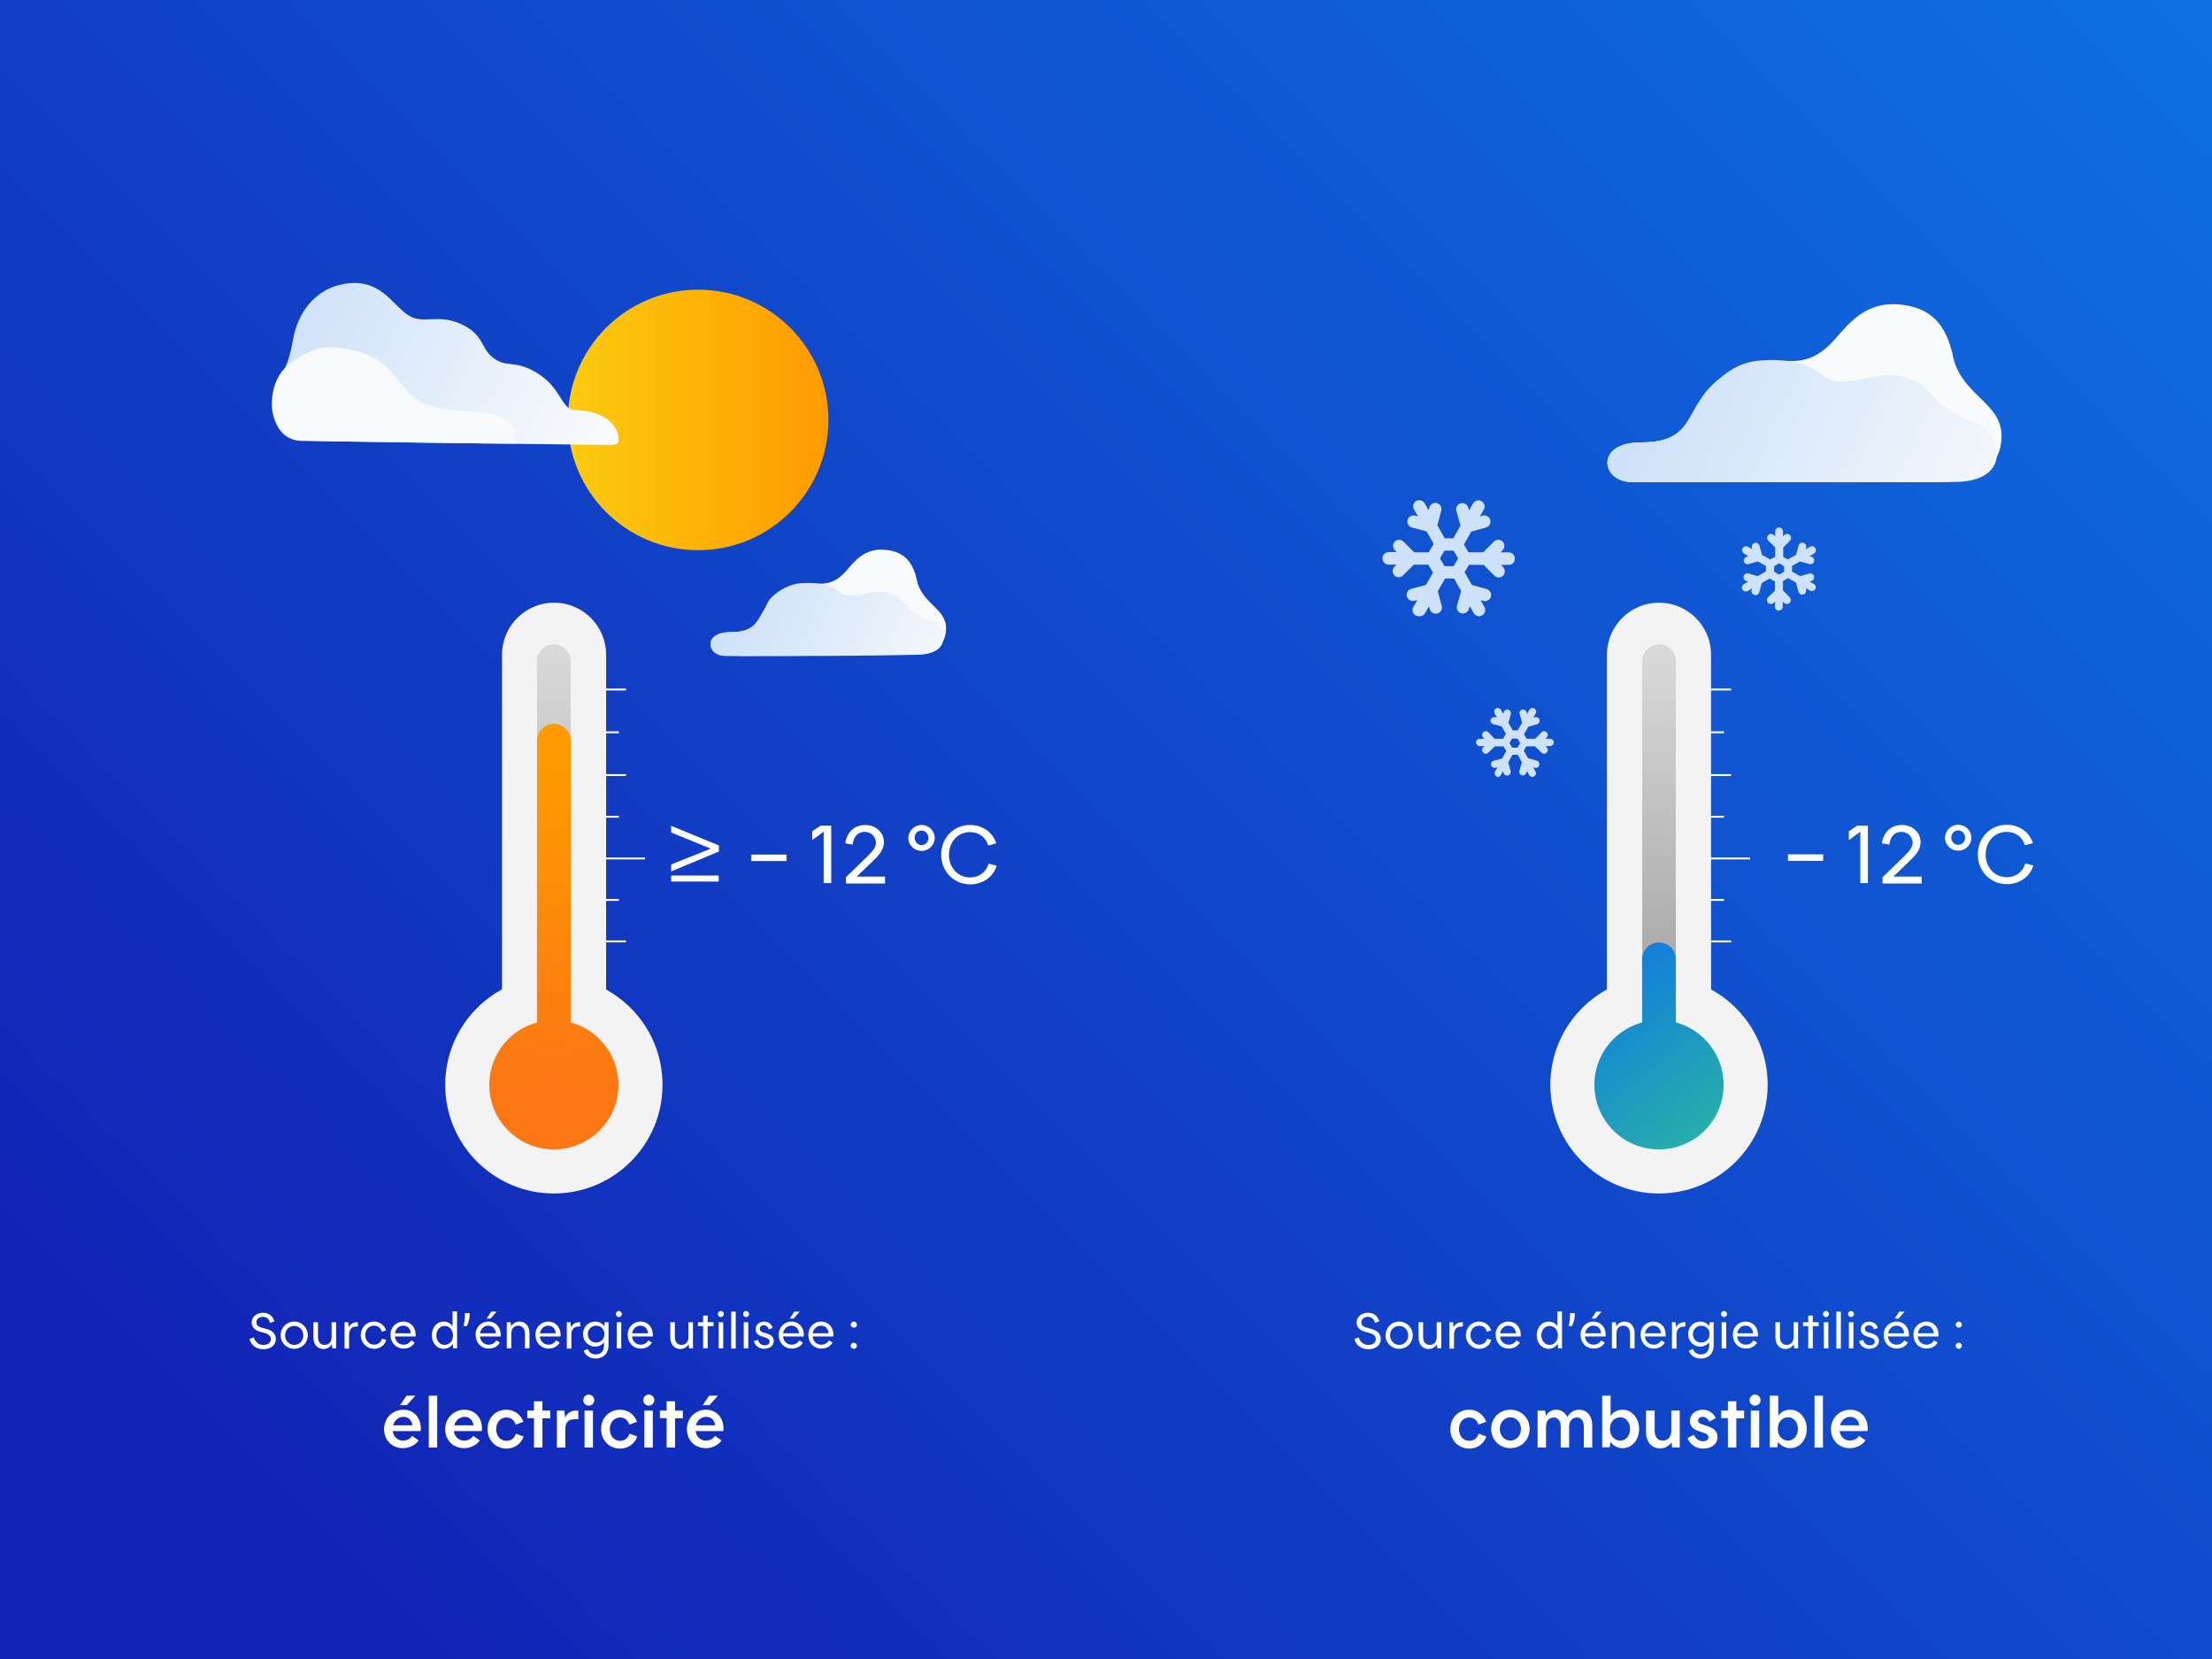 <?xml version="1.0" encoding="utf-8"?>
<!-- Generator: Adobe Illustrator 27.5.0, SVG Export Plug-In . SVG Version: 6.00 Build 0)  -->
<svg version="1.1" id="Illustration" xmlns="http://www.w3.org/2000/svg" xmlns:xlink="http://www.w3.org/1999/xlink" x="0px"
	 y="0px" viewBox="0 0 1024 768" style="enable-background:new 0 0 1024 768;" xml:space="preserve">
<rect x="0" y="0" width="1024" height="768" fill="#333333" stroke="none"/>
<style type="text/css">
	.st0{fill:url(#SVGID_1_);}
	.st1{fill:#FFFFFF;}
	.st2{fill:none;stroke:#FFFFFF;stroke-width:0.875;stroke-miterlimit:10;}
	.st3{fill:#F3F3F3;}
	.st4{fill:url(#SVGID_00000052099413525627213150000003577377238042926234_);}
	.st5{fill:url(#SVGID_00000118368078958061622900000012825245516286933413_);}
	.st6{fill:url(#SVGID_00000143588221184972637150000011139647383823765149_);}
	.st7{fill:#F9FAFB;}
	.st8{fill:url(#SVGID_00000119075539226749520670000013198269323135657892_);}
	.st9{fill:url(#SVGID_00000050649113389270038470000011034279894622733468_);}
	.st10{fill:url(#SVGID_00000117652104012580477560000017063764533243022984_);}
	.st11{fill:url(#SVGID_00000005232641579261115060000002231005500526514362_);}
	.st12{fill:url(#SVGID_00000130639839486238537620000002319015932315641528_);}
	.st13{fill:url(#SVGID_00000158743738596801908560000009588807574045846151_);}
	.st14{fill:url(#SVGID_00000100355430792552161050000000052527396851431613_);}
	.st15{fill:#CEE2F9;}
</style>
<linearGradient id="SVGID_1_" gradientUnits="userSpaceOnUse" x1="163.546" y1="732.454" x2="1012.824" y2="-116.824">
	<stop  offset="0" style="stop-color:#1224B7"/>
	<stop  offset="1" style="stop-color:#0E75E4"/>
</linearGradient>
<rect y="0" class="st0" width="1024" height="768"/>
<g>
	<path class="st1" d="M117.5,619.1c0.6,2,2.1,3.5,4.4,3.5c2.2,0,3.5-1.1,3.5-2.7c0-1.1-0.7-2.1-2.5-2.7l-3.1-0.9
		c-2.2-0.7-3.3-2.3-3.3-4.1c0-2.4,2.1-4.5,5.3-4.5c2.8,0,4.6,1.7,5.2,4l-2,0.7c-0.4-1.8-1.6-2.8-3.3-2.8c-1.8,0-3,1.1-3,2.5
		c0,1.1,0.5,1.9,2.1,2.4l2.9,0.8c2.8,0.8,4,2.5,4,4.6c0,2.8-2.3,4.7-5.8,4.7c-3.3,0-5.7-1.9-6.4-4.7L117.5,619.1z"/>
	<path class="st1" d="M136.2,611.8c3.6,0,6.3,2.9,6.3,6.3c0,3.5-2.7,6.3-6.3,6.3s-6.3-2.8-6.3-6.3
		C129.9,614.7,132.6,611.8,136.2,611.8z M136.2,622.6c2.3,0,4.2-1.8,4.2-4.4c0-2.6-1.9-4.4-4.2-4.4s-4.2,1.8-4.2,4.4
		C132,620.8,133.9,622.6,136.2,622.6z"/>
	<path class="st1" d="M145.1,612.1h2.1v6.8c0,2.5,1.3,3.7,3.1,3.7c1.8,0,3.2-1.2,3.2-3.7v-6.8h2.1v12.1h-1.8l-0.2-1.9
		c-0.7,1.2-2.1,2.2-3.9,2.2c-2.6,0-4.6-2-4.6-5.3V612.1z"/>
	<path class="st1" d="M159.4,612.1h1.8l0.2,2.4c0.7-1.5,2-2.4,3.8-2.4h0.5v2h-0.7c-2.1,0-3.4,1.2-3.4,3.9v6.3h-2.1V612.1z"/>
	<path class="st1" d="M173.1,611.8c2.7,0,4.9,1.7,5.6,4.1l-2,0.6c-0.4-1.8-1.8-2.8-3.6-2.8c-2.3,0-4,1.8-4,4.4
		c0,2.5,1.8,4.4,4.1,4.4c1.8,0,3.2-1.1,3.6-2.8l2,0.6c-0.7,2.5-2.9,4.1-5.6,4.1c-3.5,0-6.2-2.8-6.2-6.3S169.6,611.8,173.1,611.8z"/>
	<path class="st1" d="M186.7,611.8c3.5,0,5.7,2.7,5.7,6c0,0.3,0,0.6,0,0.9h-9.6c0.2,2.3,1.9,3.8,4,3.8c1.5,0,2.8-0.7,3.5-2l1.7,1
		c-1,1.8-2.9,2.8-5.1,2.8c-3.6,0-6.1-2.7-6.1-6.3C180.6,614.6,183.3,611.8,186.7,611.8z M182.8,617.2h7.4c-0.2-2.1-1.5-3.5-3.5-3.5
		C184.9,613.6,183.3,615,182.8,617.2z"/>
	<path class="st1" d="M205.4,611.8c1.8,0,3.2,0.8,4.1,2.2v-6.9h2.1v17.1h-1.8l-0.2-2.1c-0.9,1.4-2.4,2.3-4.2,2.3
		c-3.2,0-5.5-2.7-5.5-6.3S202.2,611.8,205.4,611.8z M205.8,622.6c2.2,0,3.9-1.8,3.9-4.4s-1.7-4.4-3.9-4.4c-2.1,0-3.8,1.9-3.8,4.4
		C202,620.7,203.6,622.6,205.8,622.6z"/>
	<path class="st1" d="M215.2,609.3v-1.4h2.2v0.7c0,1.7-0.5,3.8-1.3,5.3h-1.5C214.9,612.6,215.2,610.9,215.2,609.3z"/>
	<path class="st1" d="M226.1,611.8c3.5,0,5.7,2.7,5.7,6c0,0.3,0,0.6,0,0.9h-9.6c0.2,2.3,1.9,3.8,4,3.8c1.5,0,2.8-0.7,3.5-2l1.7,1
		c-1,1.8-2.9,2.8-5.1,2.8c-3.6,0-6.1-2.7-6.1-6.3C220,614.6,222.6,611.8,226.1,611.8z M222.2,617.2h7.4c-0.2-2.1-1.5-3.5-3.5-3.5
		C224.3,613.6,222.6,615,222.2,617.2z M227.4,607.2h2.5l-2.8,3.2h-1.8L227.4,607.2z"/>
	<path class="st1" d="M234.6,612.1h1.8l0.2,1.9c0.7-1.2,2.1-2.2,3.9-2.2c2.6,0,4.6,2,4.6,5.3v7.1H243v-6.8c0-2.5-1.3-3.7-3.1-3.7
		c-1.8,0-3.2,1.2-3.2,3.7v6.8h-2.1V612.1z"/>
	<path class="st1" d="M253.8,611.8c3.5,0,5.7,2.7,5.7,6c0,0.3,0,0.6,0,0.9h-9.6c0.2,2.3,1.9,3.8,4,3.8c1.5,0,2.8-0.7,3.5-2l1.7,1
		c-1,1.8-2.9,2.8-5.1,2.8c-3.6,0-6.1-2.7-6.1-6.3C247.7,614.6,250.4,611.8,253.8,611.8z M249.9,617.2h7.4c-0.2-2.1-1.5-3.5-3.5-3.5
		C252,613.6,250.4,615,249.9,617.2z"/>
	<path class="st1" d="M262.3,612.1h1.8l0.2,2.4c0.7-1.5,2-2.4,3.8-2.4h0.5v2h-0.7c-2.1,0-3.4,1.2-3.4,3.9v6.3h-2.1V612.1z"/>
	<path class="st1" d="M272.1,624.5c0.6,1.6,1.9,2.5,3.7,2.5c2.2,0,3.8-1.3,3.8-4.2v-1.4c-0.9,1.2-2.4,2-4.1,2
		c-3.1,0-5.6-2.5-5.6-5.8c0-3.3,2.4-5.8,5.6-5.8c1.8,0,3.2,0.8,4.2,2.1l0.2-1.8h1.8v10.8c0,3.7-2.4,6-5.9,6c-2.8,0-4.8-1.4-5.6-3.6
		L272.1,624.5z M275.9,621.5c2.2,0,3.9-1.6,3.9-3.9c0-2.4-1.7-3.9-3.9-3.9c-2.1,0-3.8,1.7-3.8,3.9
		C272.1,619.9,273.8,621.5,275.9,621.5z"/>
	<path class="st1" d="M286.5,606.9c0.8,0,1.4,0.7,1.4,1.4c0,0.7-0.6,1.4-1.4,1.4c-0.8,0-1.4-0.7-1.4-1.4
		C285.1,607.6,285.7,606.9,286.5,606.9z M285.5,612.1h2.1v12.1h-2.1V612.1z"/>
	<path class="st1" d="M296.5,611.8c3.5,0,5.7,2.7,5.7,6c0,0.3,0,0.6,0,0.9h-9.6c0.2,2.3,1.9,3.8,4,3.8c1.5,0,2.8-0.7,3.5-2l1.7,1
		c-1,1.8-2.9,2.8-5.1,2.8c-3.6,0-6.1-2.7-6.1-6.3C290.4,614.6,293.1,611.8,296.5,611.8z M292.6,617.2h7.4c-0.2-2.1-1.5-3.5-3.5-3.5
		C294.7,613.6,293,615,292.6,617.2z"/>
	<path class="st1" d="M310.3,612.1h2.1v6.8c0,2.5,1.3,3.7,3.1,3.7c1.8,0,3.2-1.2,3.2-3.7v-6.8h2.1v12.1H319l-0.2-1.9
		c-0.7,1.2-2.1,2.2-3.9,2.2c-2.6,0-4.6-2-4.6-5.3V612.1z"/>
	<path class="st1" d="M325.5,613.9h-2.4v-1.8h2.4V609h2.1v3.1h2.7v1.8h-2.7v10.3h-2.1V613.9z"/>
	<path class="st1" d="M333.7,606.9c0.8,0,1.4,0.7,1.4,1.4c0,0.7-0.6,1.4-1.4,1.4c-0.8,0-1.4-0.7-1.4-1.4
		C332.3,607.6,332.9,606.9,333.7,606.9z M332.7,612.1h2.1v12.1h-2.1V612.1z"/>
	<path class="st1" d="M338.5,607.2h2.1v17.1h-2.1V607.2z"/>
	<path class="st1" d="M345.4,606.9c0.8,0,1.4,0.7,1.4,1.4c0,0.7-0.6,1.4-1.4,1.4c-0.8,0-1.4-0.7-1.4-1.4
		C344,607.6,344.5,606.9,345.4,606.9z M344.3,612.1h2.1v12.1h-2.1V612.1z"/>
	<path class="st1" d="M350.9,620.3c0.4,1.4,1.4,2.5,3.1,2.5c1.3,0,2.3-0.7,2.3-1.7c0-0.7-0.4-1.4-1.7-1.8l-2.1-0.7
		c-1.9-0.6-2.7-1.8-2.7-3.2c0-2,1.6-3.6,3.9-3.6c2,0,3.5,1.2,4,2.9l-1.8,0.7c-0.3-1.1-1.1-1.9-2.3-1.9c-1.1,0-1.9,0.7-1.9,1.6
		c0,0.8,0.4,1.4,1.6,1.7l1.9,0.6c2,0.6,3,1.8,3,3.4c0,2.1-1.9,3.6-4.4,3.6c-2.6,0-4.3-1.5-4.8-3.6L350.9,620.3z"/>
	<path class="st1" d="M366.4,611.8c3.5,0,5.7,2.7,5.7,6c0,0.3,0,0.6,0,0.9h-9.6c0.2,2.3,1.9,3.8,4,3.8c1.5,0,2.8-0.7,3.5-2l1.7,1
		c-1,1.8-2.9,2.8-5.1,2.8c-3.6,0-6.1-2.7-6.1-6.3C360.3,614.6,363,611.8,366.4,611.8z M362.5,617.2h7.4c-0.2-2.1-1.5-3.5-3.5-3.5
		C364.6,613.6,362.9,615,362.5,617.2z M367.7,607.2h2.5l-2.8,3.2h-1.8L367.7,607.2z"/>
	<path class="st1" d="M380.1,611.8c3.5,0,5.7,2.7,5.7,6c0,0.3,0,0.6,0,0.9h-9.6c0.2,2.3,1.9,3.8,4,3.8c1.5,0,2.8-0.7,3.5-2l1.7,1
		c-1,1.8-2.9,2.8-5.1,2.8c-3.6,0-6.1-2.7-6.1-6.3C374.1,614.6,376.7,611.8,380.1,611.8z M376.2,617.2h7.4c-0.2-2.1-1.5-3.5-3.5-3.5
		C378.3,613.6,376.7,615,376.2,617.2z"/>
	<path class="st1" d="M395.3,611.8c0.8,0,1.4,0.7,1.4,1.4c0,0.8-0.6,1.4-1.4,1.4c-0.8,0-1.5-0.7-1.5-1.4
		C393.8,612.5,394.4,611.8,395.3,611.8z M395.3,621.6c0.8,0,1.4,0.7,1.4,1.4s-0.6,1.4-1.4,1.4c-0.8,0-1.5-0.7-1.5-1.4
		S394.4,621.6,395.3,621.6z"/>
	<path class="st1" d="M186.7,652.6c5,0,8.1,3.8,8.1,8.6c0,0.5,0,0.9-0.1,1.3h-12.9c0.4,2.7,2.3,4.4,4.8,4.4c1.9,0,3.5-1,4.2-2.2
		l3,2.1c-1.3,2-4.1,3.6-7.2,3.6c-5.1,0-8.8-3.6-8.8-8.8S181.8,652.6,186.7,652.6z M182,659.8h8.9c-0.3-2.4-1.9-3.9-4.2-3.9
		C184.7,655.9,182.7,657.3,182,659.8z M188.2,646.1h4.1l-4,4.4h-3.1L188.2,646.1z"/>
	<path class="st1" d="M198.5,646.1h3.9v24h-3.9V646.1z"/>
	<path class="st1" d="M215,652.6c5,0,8.1,3.8,8.1,8.6c0,0.5,0,0.9-0.1,1.3h-12.9c0.4,2.7,2.3,4.4,4.8,4.4c1.9,0,3.5-1,4.2-2.2l3,2.1
		c-1.3,2-4.1,3.6-7.2,3.6c-5.1,0-8.8-3.6-8.8-8.8S210.1,652.6,215,652.6z M210.3,659.8h8.9c-0.3-2.4-1.9-3.9-4.2-3.9
		C213,655.9,211,657.3,210.3,659.8z"/>
	<path class="st1" d="M234.4,652.6c3.6,0,6.6,2.1,7.9,5.6l-3.6,1.3c-0.6-2.1-2.2-3.3-4.2-3.3c-2.8,0-4.8,2.2-4.8,5.4s2,5.4,4.8,5.4
		c2,0,3.7-1.2,4.3-3.3l3.6,1.3c-1.2,3.5-4.4,5.6-7.9,5.6c-5,0-8.8-3.8-8.8-8.9C225.6,656.4,229.4,652.6,234.4,652.6z"/>
	<path class="st1" d="M247.2,656.5h-3.1V653h3.1v-4.3h3.9v4.3h3.6v3.6h-3.6v13.5h-3.9V656.5z"/>
	<path class="st1" d="M257.8,653h3.5l0.3,3.3c0.8-2,2.7-3.3,5-3.3h1.1v4H266c-2.7,0-4.3,1.3-4.3,4.6v8.5h-3.9V653z"/>
	<path class="st1" d="M272.5,645.6c1.5,0,2.6,1.2,2.6,2.6s-1.1,2.5-2.6,2.5c-1.5,0-2.5-1.2-2.5-2.5S271.1,645.6,272.5,645.6z
		 M270.6,653h3.9v17.1h-3.9V653z"/>
	<path class="st1" d="M287,652.6c3.6,0,6.6,2.1,7.9,5.6l-3.6,1.3c-0.6-2.1-2.2-3.3-4.2-3.3c-2.8,0-4.8,2.2-4.8,5.4s2,5.4,4.8,5.4
		c2,0,3.7-1.2,4.3-3.3l3.6,1.3c-1.2,3.5-4.4,5.6-7.9,5.6c-5,0-8.8-3.8-8.8-8.9C278.2,656.4,282,652.6,287,652.6z"/>
	<path class="st1" d="M300.3,645.6c1.5,0,2.6,1.2,2.6,2.6s-1.1,2.5-2.6,2.5c-1.5,0-2.5-1.2-2.5-2.5S298.8,645.6,300.3,645.6z
		 M298.3,653h3.9v17.1h-3.9V653z"/>
	<path class="st1" d="M308.6,656.5h-3.1V653h3.1v-4.3h3.9v4.3h3.6v3.6h-3.6v13.5h-3.9V656.5z"/>
	<path class="st1" d="M326.8,652.6c5,0,8.1,3.8,8.1,8.6c0,0.5,0,0.9-0.1,1.3H322c0.4,2.7,2.3,4.4,4.8,4.4c1.9,0,3.5-1,4.2-2.2l3,2.1
		c-1.3,2-4.1,3.6-7.2,3.6c-5.1,0-8.8-3.6-8.8-8.8S322,652.6,326.8,652.6z M322.2,659.8h8.9c-0.3-2.4-1.9-3.9-4.2-3.9
		C324.8,655.9,322.8,657.3,322.2,659.8z M328.3,646.1h4.1l-4,4.4h-3.1L328.3,646.1z"/>
</g>
<g>
	<path class="st1" d="M310.7,403.4v-3.2l18.2-7.3v-0.1l-18.2-7.4v-3.1l22.1,9.1v2.8L310.7,403.4z M310.7,408.1v-2.8h22v2.8H310.7z"
		/>
	<path class="st1" d="M347.8,395.6h16.3v3h-16.3V395.6z"/>
	<path class="st1" d="M381.3,385l-5.3,3.9v-4.1l3.9-2.6h4.9v26.6h-3.5V385z"/>
	<path class="st1" d="M391.5,406.2l10.1-9.8c2.8-2.7,3.9-4.5,3.9-6.2c0-3-2.4-5.1-5.1-5.1c-3.3,0-5.2,2.1-5.7,5.9l-3.4-0.6
		c0.7-5,4.1-8.5,9.3-8.5c4.8,0,8.6,3.5,8.6,7.9c0,3.4-2.1,5.9-4.8,8.5l-7.8,7.5h13.1v3.2h-18.1V406.2z"/>
	<path class="st1" d="M426.6,381.9c3.4,0,6.1,2.7,6.1,6c0,3.3-2.7,6-6.1,6c-3.4,0-6.1-2.7-6.1-6
		C420.6,384.6,423.3,381.9,426.6,381.9z M426.6,391.2c1.8,0,3.2-1.4,3.2-3.3c0-1.9-1.4-3.4-3.2-3.4c-1.8,0-3.2,1.4-3.2,3.4
		C423.5,389.8,424.9,391.2,426.6,391.2z"/>
	<path class="st1" d="M449.1,381.9c5.7,0,10.5,3.4,12.1,8.5l-3.7,1c-1.2-3.8-4.3-6.2-8.5-6.2c-5.6,0-9.7,4.6-9.7,10.5
		c0,5.9,4.1,10.5,9.8,10.5c4.2,0,7.4-2.5,8.6-6.4l3.7,1c-1.6,5.2-6.5,8.6-12.2,8.6c-7.6,0-13.5-5.9-13.5-13.7
		C435.7,387.8,441.5,381.9,449.1,381.9z"/>
</g>
<g>
	<path class="st1" d="M629,619.1c0.6,2,2.1,3.5,4.4,3.5c2.2,0,3.5-1.1,3.5-2.7c0-1.1-0.7-2.1-2.5-2.7l-3.1-0.9
		c-2.2-0.7-3.3-2.3-3.3-4.1c0-2.4,2.1-4.5,5.3-4.5c2.8,0,4.6,1.7,5.2,4l-2,0.7c-0.4-1.8-1.6-2.8-3.3-2.8c-1.8,0-3,1.1-3,2.5
		c0,1.1,0.5,1.9,2.1,2.4l2.9,0.8c2.8,0.8,4,2.5,4,4.6c0,2.8-2.3,4.7-5.8,4.7c-3.3,0-5.7-1.9-6.4-4.7L629,619.1z"/>
	<path class="st1" d="M647.7,611.8c3.6,0,6.3,2.9,6.3,6.3c0,3.5-2.7,6.3-6.3,6.3s-6.3-2.8-6.3-6.3
		C641.5,614.7,644.1,611.8,647.7,611.8z M647.7,622.6c2.3,0,4.2-1.8,4.2-4.4c0-2.6-1.9-4.4-4.2-4.4c-2.3,0-4.2,1.8-4.2,4.4
		C643.6,620.8,645.5,622.6,647.7,622.6z"/>
	<path class="st1" d="M656.7,612.1h2.1v6.8c0,2.5,1.3,3.7,3.1,3.7c1.8,0,3.2-1.2,3.2-3.7v-6.8h2.1v12.1h-1.8l-0.2-1.9
		c-0.7,1.2-2.1,2.2-3.9,2.2c-2.6,0-4.6-2-4.6-5.3V612.1z"/>
	<path class="st1" d="M670.9,612.1h1.8l0.2,2.4c0.7-1.5,2-2.4,3.8-2.4h0.5v2h-0.7c-2.1,0-3.4,1.2-3.4,3.9v6.3h-2.1V612.1z"/>
	<path class="st1" d="M684.7,611.8c2.7,0,4.9,1.7,5.6,4.1l-2,0.6c-0.4-1.8-1.8-2.8-3.6-2.8c-2.3,0-4,1.8-4,4.4
		c0,2.5,1.8,4.4,4.1,4.4c1.8,0,3.2-1.1,3.6-2.8l2,0.6c-0.7,2.5-2.9,4.1-5.6,4.1c-3.5,0-6.2-2.8-6.2-6.3S681.2,611.8,684.7,611.8z"/>
	<path class="st1" d="M698.3,611.8c3.5,0,5.7,2.7,5.7,6c0,0.3,0,0.6,0,0.9h-9.6c0.2,2.3,1.9,3.8,4,3.8c1.5,0,2.8-0.7,3.5-2l1.7,1
		c-1,1.8-2.9,2.8-5.1,2.8c-3.6,0-6.1-2.7-6.1-6.3C692.2,614.6,694.8,611.8,698.3,611.8z M694.4,617.2h7.4c-0.2-2.1-1.5-3.5-3.5-3.5
		C696.5,613.6,694.8,615,694.4,617.2z"/>
	<path class="st1" d="M716.9,611.8c1.8,0,3.2,0.8,4.1,2.2v-6.9h2.1v17.1h-1.8l-0.2-2.1c-0.9,1.4-2.4,2.3-4.2,2.3
		c-3.2,0-5.5-2.7-5.5-6.3S713.8,611.8,716.9,611.8z M717.3,622.6c2.2,0,3.9-1.8,3.9-4.4s-1.7-4.4-3.9-4.4c-2.1,0-3.8,1.9-3.8,4.4
		C713.6,620.7,715.2,622.6,717.3,622.6z"/>
	<path class="st1" d="M726.8,609.3v-1.4h2.2v0.7c0,1.7-0.5,3.8-1.3,5.3h-1.5C726.5,612.6,726.8,610.9,726.8,609.3z"/>
	<path class="st1" d="M737.6,611.8c3.5,0,5.7,2.7,5.7,6c0,0.3,0,0.6,0,0.9h-9.6c0.2,2.3,1.9,3.8,4,3.8c1.5,0,2.8-0.7,3.5-2l1.7,1
		c-1,1.8-2.9,2.8-5.1,2.8c-3.6,0-6.1-2.7-6.1-6.3C731.6,614.6,734.2,611.8,737.6,611.8z M733.8,617.2h7.4c-0.2-2.1-1.5-3.5-3.5-3.5
		C735.8,613.6,734.2,615,733.8,617.2z M738.9,607.2h2.5l-2.8,3.2h-1.8L738.9,607.2z"/>
	<path class="st1" d="M746.2,612.1h1.8l0.2,1.9c0.7-1.2,2.1-2.2,3.9-2.2c2.6,0,4.6,2,4.6,5.3v7.1h-2.1v-6.8c0-2.5-1.3-3.7-3.1-3.7
		c-1.8,0-3.2,1.2-3.2,3.7v6.8h-2.1V612.1z"/>
	<path class="st1" d="M765.4,611.8c3.5,0,5.7,2.7,5.7,6c0,0.3,0,0.6,0,0.9h-9.6c0.2,2.3,1.9,3.8,4,3.8c1.5,0,2.8-0.7,3.5-2l1.7,1
		c-1,1.8-2.9,2.8-5.1,2.8c-3.6,0-6.1-2.7-6.1-6.3C759.3,614.6,761.9,611.8,765.4,611.8z M761.5,617.2h7.4c-0.2-2.1-1.5-3.5-3.5-3.5
		C763.6,613.6,761.9,615,761.5,617.2z"/>
	<path class="st1" d="M773.9,612.1h1.8l0.2,2.4c0.7-1.5,2-2.4,3.8-2.4h0.5v2h-0.7c-2.1,0-3.4,1.2-3.4,3.9v6.3h-2.1V612.1z"/>
	<path class="st1" d="M783.7,624.5c0.6,1.6,1.9,2.5,3.7,2.5c2.2,0,3.8-1.3,3.8-4.2v-1.4c-0.9,1.2-2.4,2-4.1,2
		c-3.1,0-5.6-2.5-5.6-5.8c0-3.3,2.4-5.8,5.6-5.8c1.8,0,3.2,0.8,4.2,2.1l0.2-1.8h1.8v10.8c0,3.7-2.4,6-5.9,6c-2.8,0-4.8-1.4-5.6-3.6
		L783.7,624.5z M787.5,621.5c2.2,0,3.9-1.6,3.9-3.9c0-2.4-1.7-3.9-3.9-3.9c-2.1,0-3.8,1.7-3.8,3.9
		C783.7,619.9,785.3,621.5,787.5,621.5z"/>
	<path class="st1" d="M798.1,606.9c0.8,0,1.4,0.7,1.4,1.4c0,0.7-0.6,1.4-1.4,1.4c-0.8,0-1.4-0.7-1.4-1.4
		C796.7,607.6,797.3,606.9,798.1,606.9z M797,612.1h2.1v12.1H797V612.1z"/>
	<path class="st1" d="M808.1,611.8c3.5,0,5.7,2.7,5.7,6c0,0.3,0,0.6,0,0.9h-9.6c0.2,2.3,1.9,3.8,4,3.8c1.5,0,2.8-0.7,3.5-2l1.7,1
		c-1,1.8-2.9,2.8-5.1,2.8c-3.6,0-6.1-2.7-6.1-6.3C802,614.6,804.6,611.8,808.1,611.8z M804.2,617.2h7.4c-0.2-2.1-1.5-3.5-3.5-3.5
		C806.2,613.6,804.6,615,804.2,617.2z"/>
	<path class="st1" d="M821.9,612.1h2.1v6.8c0,2.5,1.3,3.7,3.1,3.7c1.8,0,3.2-1.2,3.2-3.7v-6.8h2.1v12.1h-1.8l-0.2-1.9
		c-0.7,1.2-2.1,2.2-3.9,2.2c-2.6,0-4.6-2-4.6-5.3V612.1z"/>
	<path class="st1" d="M837.1,613.9h-2.4v-1.8h2.4V609h2.1v3.1h2.7v1.8h-2.7v10.3h-2.1V613.9z"/>
	<path class="st1" d="M845.3,606.9c0.8,0,1.4,0.7,1.4,1.4c0,0.7-0.6,1.4-1.4,1.4c-0.8,0-1.4-0.7-1.4-1.4
		C843.9,607.6,844.5,606.9,845.3,606.9z M844.3,612.1h2.1v12.1h-2.1V612.1z"/>
	<path class="st1" d="M850.1,607.2h2.1v17.1h-2.1V607.2z"/>
	<path class="st1" d="M856.9,606.9c0.8,0,1.4,0.7,1.4,1.4c0,0.7-0.6,1.4-1.4,1.4c-0.8,0-1.4-0.7-1.4-1.4
		C855.5,607.6,856.1,606.9,856.9,606.9z M855.9,612.1h2.1v12.1h-2.1V612.1z"/>
	<path class="st1" d="M862.5,620.3c0.4,1.4,1.4,2.5,3.1,2.5c1.3,0,2.3-0.7,2.3-1.7c0-0.7-0.4-1.4-1.7-1.8l-2.1-0.7
		c-1.9-0.6-2.7-1.8-2.7-3.2c0-2,1.6-3.6,3.9-3.6c2,0,3.5,1.2,4,2.9l-1.8,0.7c-0.3-1.1-1.1-1.9-2.3-1.9c-1.1,0-1.9,0.7-1.9,1.6
		c0,0.8,0.4,1.4,1.6,1.7l1.9,0.6c2,0.6,3,1.8,3,3.4c0,2.1-1.9,3.6-4.4,3.6c-2.6,0-4.3-1.5-4.8-3.6L862.5,620.3z"/>
	<path class="st1" d="M878,611.8c3.5,0,5.7,2.7,5.7,6c0,0.3,0,0.6,0,0.9H874c0.2,2.3,1.9,3.8,4,3.8c1.5,0,2.8-0.7,3.5-2l1.7,1
		c-1,1.8-2.9,2.8-5.1,2.8c-3.6,0-6.1-2.7-6.1-6.3C871.9,614.6,874.5,611.8,878,611.8z M874.1,617.2h7.4c-0.2-2.1-1.5-3.5-3.5-3.5
		C876.1,613.6,874.5,615,874.1,617.2z M879.2,607.2h2.5l-2.8,3.2h-1.8L879.2,607.2z"/>
	<path class="st1" d="M891.7,611.8c3.5,0,5.7,2.7,5.7,6c0,0.3,0,0.6,0,0.9h-9.6c0.2,2.3,1.9,3.8,4,3.8c1.5,0,2.8-0.7,3.5-2l1.7,1
		c-1,1.8-2.9,2.8-5.1,2.8c-3.6,0-6.1-2.7-6.1-6.3C885.6,614.6,888.3,611.8,891.7,611.8z M887.8,617.2h7.4c-0.2-2.1-1.5-3.5-3.5-3.5
		C889.9,613.6,888.2,615,887.8,617.2z"/>
	<path class="st1" d="M906.8,611.8c0.8,0,1.4,0.7,1.4,1.4c0,0.8-0.6,1.4-1.4,1.4c-0.8,0-1.5-0.7-1.5-1.4
		C905.4,612.5,906,611.8,906.8,611.8z M906.8,621.6c0.8,0,1.4,0.7,1.4,1.4s-0.6,1.4-1.4,1.4c-0.8,0-1.5-0.7-1.5-1.4
		S906,621.6,906.8,621.6z"/>
	<path class="st1" d="M680.1,652.6c3.6,0,6.6,2.1,7.9,5.6l-3.6,1.3c-0.6-2.1-2.2-3.3-4.2-3.3c-2.8,0-4.8,2.2-4.8,5.4s2,5.4,4.8,5.4
		c2,0,3.7-1.2,4.3-3.3l3.6,1.3c-1.2,3.5-4.4,5.6-7.9,5.6c-5,0-8.8-3.8-8.8-8.9C671.4,656.4,675.1,652.6,680.1,652.6z"/>
	<path class="st1" d="M699.2,652.6c5.1,0,8.9,3.9,8.9,8.9c0,5-3.8,8.9-8.9,8.9c-5.1,0-8.9-4-8.9-8.9
		C690.3,656.5,694.1,652.6,699.2,652.6z M699.2,666.9c2.6,0,4.9-2.2,4.9-5.4c0-3.2-2.3-5.4-4.9-5.4c-2.6,0-4.9,2.2-4.9,5.4
		C694.3,664.7,696.6,666.9,699.2,666.9z"/>
	<path class="st1" d="M711.8,653h3.5l0.3,2.5c0.8-1.6,2.7-2.9,4.8-2.9c2.2,0,4.1,1.2,5.2,3.4c0.9-1.9,3-3.4,5.4-3.4
		c3.4,0,6.1,2.6,6.1,7.4v10.1h-3.9v-9.6c0-2.9-1.4-4.3-3.2-4.3c-1.9,0-3.6,1.4-3.6,4.3v9.6h-3.9v-9.6c0-2.9-1.4-4.3-3.2-4.3
		c-2,0-3.6,1.4-3.6,4.3v9.6h-3.9V653z"/>
	<path class="st1" d="M741.7,646.1h3.9v9.3c1.3-1.8,3.2-2.8,5.5-2.8c4.4,0,7.7,3.9,7.7,8.9c0,5-3.2,8.9-7.7,8.9
		c-2.3,0-4.2-1.1-5.6-2.9l-0.3,2.5h-3.5V646.1z M750.1,666.9c2.6,0,4.5-2.3,4.5-5.4s-1.9-5.4-4.5-5.4c-2.7,0-4.8,2.1-4.8,5.4
		C745.3,664.8,747.5,666.9,750.1,666.9z"/>
	<path class="st1" d="M762.1,653h3.9v9.4c0,3,1.6,4.5,3.7,4.5c2.2,0,4-1.5,4-4.5V653h3.9v17.1h-3.5l-0.3-2.5c-0.8,1.6-3,2.9-5.3,2.9
		c-3.6,0-6.5-2.6-6.5-7.6V653z"/>
	<path class="st1" d="M784.2,664.2c0.7,1.7,2.1,3,4.2,3c1.7,0,2.5-0.9,2.5-1.8c0-0.8-0.4-1.4-1.6-1.9l-3.2-1.1
		c-2.8-1-3.8-2.7-3.8-4.5c0-3,2.4-5.3,6-5.3c2.8,0,5,1.7,6,3.9l-3,1.6c-0.6-1.3-1.7-2.2-3.1-2.2c-1.2,0-2.1,0.8-2.1,1.7
		c0,0.8,0.5,1.4,1.7,1.7l2.9,1c3,1,4.4,2.6,4.4,5c0,3.1-2.7,5.3-6.6,5.3c-3.6,0-6.2-2-7.3-4.9L784.2,664.2z"/>
	<path class="st1" d="M799.9,656.5h-3.1V653h3.1v-4.3h3.9v4.3h3.6v3.6h-3.6v13.5h-3.9V656.5z"/>
	<path class="st1" d="M812.4,645.6c1.5,0,2.6,1.2,2.6,2.6s-1.1,2.5-2.6,2.5c-1.5,0-2.5-1.2-2.5-2.5S811,645.6,812.4,645.6z
		 M810.5,653h3.9v17.1h-3.9V653z"/>
	<path class="st1" d="M819.3,646.1h3.9v9.3c1.3-1.8,3.2-2.8,5.5-2.8c4.4,0,7.7,3.9,7.7,8.9c0,5-3.2,8.9-7.7,8.9
		c-2.3,0-4.2-1.1-5.6-2.9l-0.3,2.5h-3.5V646.1z M827.8,666.9c2.6,0,4.5-2.3,4.5-5.4s-1.9-5.4-4.5-5.4c-2.7,0-4.8,2.1-4.8,5.4
		C823,664.8,825.1,666.9,827.8,666.9z"/>
	<path class="st1" d="M840,646.1h3.9v24H840V646.1z"/>
	<path class="st1" d="M856.5,652.6c5,0,8.1,3.8,8.1,8.6c0,0.5,0,0.9-0.1,1.3h-12.9c0.4,2.7,2.3,4.4,4.8,4.4c1.9,0,3.5-1,4.2-2.2
		l3,2.1c-1.3,2-4.1,3.6-7.2,3.6c-5.1,0-8.8-3.6-8.8-8.8S851.6,652.6,856.5,652.6z M851.8,659.8h8.9c-0.3-2.4-1.9-3.9-4.2-3.9
		C854.5,655.9,852.5,657.3,851.8,659.8z"/>
</g>
<g>
	<line class="st2" x1="279.6" y1="358.8" x2="289.8" y2="358.8"/>
	<line class="st2" x1="279.6" y1="319.2" x2="289.8" y2="319.2"/>
	<line class="st2" x1="279.6" y1="397.4" x2="298.6" y2="397.4"/>
	<line class="st2" x1="279.6" y1="435.8" x2="289.8" y2="435.8"/>
	<line class="st2" x1="279.6" y1="339" x2="286.5" y2="339"/>
	<line class="st2" x1="279.6" y1="416.6" x2="286.5" y2="416.6"/>
	<line class="st2" x1="279.6" y1="378.1" x2="286.5" y2="378.1"/>
	<g>
		<circle class="st3" cx="256.4" cy="502.2" r="50.3"/>
		<path class="st3" d="M280.5,502.2h-48.1V303.1c0-13.3,10.8-24.1,24.1-24.1h0c13.3,0,24.1,10.8,24.1,24.1V502.2z"/>
		
			<linearGradient id="SVGID_00000033339353248439957210000011569100701369914754_" gradientUnits="userSpaceOnUse" x1="256.408" y1="513.214" x2="256.408" y2="253.377">
			<stop  offset="0" style="stop-color:#949494"/>
			<stop  offset="1" style="stop-color:#E9E9E9"/>
		</linearGradient>
		<path style="fill:url(#SVGID_00000033339353248439957210000011569100701369914754_);" d="M264.2,511.1h-15.6v-205
			c0-4.3,3.5-7.8,7.8-7.8l0,0c4.3,0,7.8,3.5,7.8,7.8V511.1z"/>
		
			<linearGradient id="SVGID_00000023276283115249851660000014212762162770674307_" gradientUnits="userSpaceOnUse" x1="256.408" y1="328.737" x2="256.408" y2="509.133">
			<stop  offset="0" style="stop-color:#FF9A00"/>
			<stop  offset="1" style="stop-color:#FC7714"/>
		</linearGradient>
		<circle style="fill:url(#SVGID_00000023276283115249851660000014212762162770674307_);" cx="256.4" cy="502.2" r="29.9"/>
		
			<linearGradient id="SVGID_00000097464003974147307020000004993472551168035972_" gradientUnits="userSpaceOnUse" x1="256.408" y1="353.225" x2="256.408" y2="503.902">
			<stop  offset="0" style="stop-color:#FF9A00"/>
			<stop  offset="1" style="stop-color:#FC7714"/>
		</linearGradient>
		<path style="fill:url(#SVGID_00000097464003974147307020000004993472551168035972_);" d="M264.2,505.6h-15.6V342.9
			c0-4.3,3.5-7.8,7.8-7.8l0,0c4.3,0,7.8,3.5,7.8,7.8V505.6z"/>
	</g>
</g>
<g>
	<path class="st1" d="M827.7,395.5H844v3h-16.3V395.5z"/>
	<path class="st1" d="M861.2,385l-5.3,3.9v-4.1l3.9-2.6h4.9v26.6h-3.5V385z"/>
	<path class="st1" d="M871.4,406.2l10.1-9.8c2.8-2.7,3.9-4.5,3.9-6.2c0-3-2.4-5.1-5.1-5.1c-3.3,0-5.2,2.1-5.7,5.9l-3.4-0.6
		c0.7-5,4.1-8.5,9.3-8.5c4.8,0,8.6,3.5,8.6,7.9c0,3.4-2.1,5.9-4.8,8.5l-7.8,7.5h13.1v3.2h-18.1V406.2z"/>
	<path class="st1" d="M906.5,381.8c3.4,0,6.1,2.7,6.1,6c0,3.3-2.7,6-6.1,6c-3.4,0-6.1-2.7-6.1-6
		C900.5,384.5,903.1,381.8,906.5,381.8z M906.5,391.1c1.8,0,3.2-1.4,3.2-3.3c0-1.9-1.4-3.4-3.2-3.4s-3.2,1.4-3.2,3.4
		C903.3,389.7,904.8,391.1,906.5,391.1z"/>
	<path class="st1" d="M929,381.8c5.7,0,10.5,3.4,12.1,8.5l-3.7,1c-1.2-3.8-4.3-6.2-8.5-6.2c-5.6,0-9.7,4.6-9.7,10.5
		c0,5.9,4.1,10.5,9.8,10.5c4.2,0,7.4-2.5,8.6-6.4l3.7,1c-1.6,5.2-6.5,8.6-12.2,8.6c-7.6,0-13.5-5.9-13.5-13.7
		C915.6,387.7,921.4,381.8,929,381.8z"/>
</g>
<g>
	<g>
		<g>
			<path class="st7" d="M338.2,292.7c16.4,0,11.1-10.7,23.4-18.8c13.2-8.7,19.7,2,30-9.5c4.1-4.6,8.7-11.1,19-9.8
				c9.2,1.1,12.3,7.2,13.8,13.6c0,0,0,0,0,0c0,0,0,0,0,0.1c0.1,0.3,0.1,0.6,0.2,0.9c3,11.8,16,12.8,12.9,25.3
				c-1.3,5.3-7.5,8.3-16.6,8.3c-2.1,0-61.4,1-64.5,0.8c-6.8,0.1-11.6,0.1-12.5,0.1c-3.9-0.1-8.3-0.1-8.4-0.1
				C327.3,303.6,325.2,292.7,338.2,292.7z"/>
		</g>
		
			<linearGradient id="SVGID_00000059267475740377433020000009019188677191901356_" gradientUnits="userSpaceOnUse" x1="496.524" y1="320.307" x2="597.373" y2="275.877" gradientTransform="matrix(-1 0 0 1 940.12 0)">
			<stop  offset="0" style="stop-color:#F9FAFB"/>
			<stop  offset="1" style="stop-color:#CEE2F9"/>
		</linearGradient>
		<path style="fill:url(#SVGID_00000059267475740377433020000009019188677191901356_);" d="M338.2,292.6c10.9,0,12.2-4.7,15.5-10.2
			c1.2-2.1,1.7-4,3-5.4c4-4.2,9.7-6.7,13.8-7c4.6-0.3,12.8-0.5,18,4c4.9,4.2,13.7-0.6,19.8,0c11,1,9.7,9.1,22,12.9
			c7.4,2.3,11.5,15.8-5.4,16.2c-39.8,0.9-89.1,0.5-89.2,0.5C327.3,303.6,325.2,292.6,338.2,292.6z"/>
	</g>
	<g>
		<g>
			
				<linearGradient id="SVGID_00000124119394401756919710000007358624742339875468_" gradientUnits="userSpaceOnUse" x1="262.829" y1="194.386" x2="383.509" y2="194.386">
				<stop  offset="0" style="stop-color:#FCCB0F"/>
				<stop  offset="1" style="stop-color:#FF9A00"/>
			</linearGradient>
			<circle style="fill:url(#SVGID_00000124119394401756919710000007358624742339875468_);" cx="323.2" cy="194.4" r="60.3"/>
		</g>
	</g>
	<g>
		
			<linearGradient id="SVGID_00000157986628495422900660000017340874561845592978_" gradientUnits="userSpaceOnUse" x1="27.756" y1="224.883" x2="162.173" y2="152.686" gradientTransform="matrix(-1 0 0 1 292.372 0)">
			<stop  offset="0" style="stop-color:#F9FAFB"/>
			<stop  offset="1" style="stop-color:#CEE2F9"/>
		</linearGradient>
		<path style="fill:url(#SVGID_00000157986628495422900660000017340874561845592978_);" d="M160.9,131.2
			c-15.7,1.9-23.2,14.6-25.2,25.7c-2.6,14.6-4.1,11.7-6.9,21.8c-1.7,6-2.8,17.2,1.9,21.3c4.7,4.1,11.2,3.9,16,4.1
			c-0.2,0.2,130.9,1.9,136,1.9c3.7,0,3.7-1.7,3.7-1.9c0-10.2-11.3-14.2-19.6-14.2c-7.7,0-6-10.5-19.5-18
			c-10.5-5.8-13.6-0.8-20.7-7.8c-3.6-3.6-3.5-9.6-12.8-13.9c-11.7-5.5-18,0.7-25.6-4.8C181.1,140.1,175.7,129.4,160.9,131.2z"/>
		<g>
			<g>
				<path class="st7" d="M151.4,160.8c-5.9,0.3-14.1,4-19.9,10c-5.2,5.5-6.7,15.3-5,21.5c1.6,5.9,5.2,11.8,13.5,11.8
					c3.1,0,98.9,1.6,98.9,1.2c0-13.8-12.7-14.5-21.1-14.8c-8.6-0.3-18.4-1.7-24.1-5.1c-7.5-4.5-8.8-10.4-15.8-16.5
					C170.5,162.5,158,160.4,151.4,160.8z"/>
			</g>
		</g>
	</g>
</g>
<g>
	<circle class="st3" cx="768" cy="502.2" r="50.3"/>
	<path class="st3" d="M792,502.2h-48.1V303.1c0-13.3,10.8-24.1,24.1-24.1h0c13.3,0,24.1,10.8,24.1,24.1V502.2z"/>
	
		<linearGradient id="SVGID_00000031165050584720586850000001598798572108877480_" gradientUnits="userSpaceOnUse" x1="767.973" y1="513.214" x2="767.973" y2="253.377">
		<stop  offset="0" style="stop-color:#949494"/>
		<stop  offset="1" style="stop-color:#E9E9E9"/>
	</linearGradient>
	<path style="fill:url(#SVGID_00000031165050584720586850000001598798572108877480_);" d="M775.8,511.1h-15.6v-205
		c0-4.3,3.5-7.8,7.8-7.8h0c4.3,0,7.8,3.5,7.8,7.8V511.1z"/>
	
		<linearGradient id="SVGID_00000100380900808892817640000013520826650126406071_" gradientUnits="userSpaceOnUse" x1="723.956" y1="446.341" x2="804.238" y2="548.237">
		<stop  offset="0" style="stop-color:#0E75E4"/>
		<stop  offset="1" style="stop-color:#2EBE9C"/>
	</linearGradient>
	<circle style="fill:url(#SVGID_00000100380900808892817640000013520826650126406071_);" cx="768" cy="502.2" r="29.9"/>
	
		<linearGradient id="SVGID_00000130642970407785027570000003225004529920239267_" gradientUnits="userSpaceOnUse" x1="737.924" y1="435.335" x2="818.206" y2="537.232">
		<stop  offset="0" style="stop-color:#0E75E4"/>
		<stop  offset="1" style="stop-color:#2EBE9C"/>
	</linearGradient>
	<path style="fill:url(#SVGID_00000130642970407785027570000003225004529920239267_);" d="M775.8,505.6h-15.6v-61.5
		c0-4.3,3.5-7.8,7.8-7.8h0c4.3,0,7.8,3.5,7.8,7.8V505.6z"/>
	<g>
		<line class="st2" x1="791.1" y1="358.8" x2="801.4" y2="358.8"/>
		<line class="st2" x1="791.1" y1="319.2" x2="801.4" y2="319.2"/>
		<line class="st2" x1="791.1" y1="397.4" x2="810.2" y2="397.4"/>
		<line class="st2" x1="791.1" y1="435.8" x2="801.4" y2="435.8"/>
		<line class="st2" x1="791.1" y1="339" x2="798.1" y2="339"/>
		<line class="st2" x1="791.1" y1="416.6" x2="798.1" y2="416.6"/>
		<line class="st2" x1="791.1" y1="378.1" x2="798.1" y2="378.1"/>
	</g>
</g>
<g>
	<g>
		<g>
			<path class="st7" d="M759.6,204.8c27.5,0,18.6-17.9,39.2-31.5c22.1-14.5,33,3.3,50.2-15.8c6.9-7.6,14.6-18.6,31.8-16.4
				c15.4,1.9,20.5,12,23.1,22.8c0,0,0,0,0,0.1c0,0,0,0.1,0,0.1c0.1,0.5,0.2,1,0.3,1.5c4.9,19.7,26.8,21.4,21.6,42.3
				c-2.2,8.9-12.5,15.3-27.8,15.3c-11.8,0-142.5,0-142.7,0C741.3,223.2,738,204.8,759.6,204.8z"/>
		</g>
		
			<linearGradient id="SVGID_00000139983160558136917670000014128084647528413597_" gradientUnits="userSpaceOnUse" x1="-1512.915" y1="251.219" x2="-1343.941" y2="176.776" gradientTransform="matrix(-1 0 0 1 -576.68 0)">
			<stop  offset="0" style="stop-color:#F9FAFB"/>
			<stop  offset="1" style="stop-color:#CEE2F9"/>
		</linearGradient>
		<path style="fill:url(#SVGID_00000139983160558136917670000014128084647528413597_);" d="M759.6,204.8c18.2,0,20.5-7.8,25.9-17.1
			c10.6-15.7,20.3-19.9,28.2-20.7c7.7-0.8,21.4-0.8,30.1,6.7c8.2,7.1,22.9-0.9,33.1,0c18.4,1.7,16.2,15.3,36.8,21.6
			c12.4,3.8,19.2,27.8-9,27.8c-66.8,0-149,0-149.2,0C741.3,223.2,738,204.8,759.6,204.8z"/>
	</g>
	<g>
		<path class="st15" d="M839.7,270.4l-2-1.2l0.8-0.2c1-0.3,1.5-1.3,1.3-2.2c-0.3-1-1.2-1.5-2.2-1.3l-4.3,1.2l-3.7-2.1V262l3.7-2.1
			l4.3,1.2c0.2,0,0.3,0.1,0.5,0.1c0.8,0,1.5-0.5,1.7-1.3c0.3-1-0.3-2-1.3-2.2l-0.8-0.2l2-1.2c0.9-0.5,1.2-1.6,0.7-2.5
			c-0.5-0.9-1.6-1.2-2.5-0.7l-2,1.2l0.2-0.8c0.3-1-0.3-2-1.3-2.2c-1-0.3-2,0.3-2.2,1.3l-1.2,4.3l-3.8,2.1l-2.1-1.2l0-4.3l3.1-3.2
			c0.7-0.7,0.7-1.8,0-2.6c-0.7-0.7-1.8-0.7-2.6,0l-0.6,0.6l0-2.3c0-1-0.8-1.8-1.8-1.8h0c-1,0-1.8,0.8-1.8,1.8l0,2.3l-0.6-0.6
			c-0.7-0.7-1.8-0.7-2.6,0c-0.7,0.7-0.7,1.8,0,2.6l3.2,3.1l0,4.3l-2.3,1.3l-3.8-2.1l-1.2-4.3c-0.3-1-1.2-1.5-2.2-1.3
			c-1,0.3-1.5,1.3-1.3,2.2l0.2,0.8l-2-1.2c-0.9-0.5-2-0.2-2.5,0.7c-0.5,0.9-0.2,2,0.7,2.5l2,1.2l-0.8,0.2c-1,0.3-1.5,1.3-1.3,2.2
			c0.2,0.8,0.9,1.3,1.7,1.3c0.2,0,0.3,0,0.5-0.1l4.3-1.2l3.7,2.1v2.5l-3.8,2.2l-4.3-1.2c-1-0.3-2,0.3-2.2,1.3c-0.3,1,0.3,2,1.3,2.2
			l0.8,0.2l-2,1.2c-0.9,0.5-1.2,1.6-0.7,2.5c0.3,0.6,0.9,0.9,1.6,0.9c0.3,0,0.6-0.1,0.9-0.2l2-1.2l-0.2,0.8c-0.3,1,0.3,2,1.3,2.2
			c0.2,0,0.3,0.1,0.5,0.1c0.8,0,1.5-0.5,1.7-1.3l1.2-4.3l3.6-2.1l2.5,1.4l0,4.2l-3.2,3.1c-0.7,0.7-0.7,1.8,0,2.6
			c0.4,0.4,0.8,0.5,1.3,0.5c0.5,0,0.9-0.2,1.3-0.5l0.6-0.6l0,2.3c0,1,0.8,2,1.8,1.8c1,0,1.8-0.8,1.8-1.8l0-2.3l0.6,0.6
			c0.4,0.4,0.8,0.5,1.3,0.5c0.5,0,0.9-0.2,1.3-0.5c0.7-0.7,0.7-1.8,0-2.6l-3.1-3.2l0-4.3l2.4-1.4l3.6,2.1l1.2,4.3
			c0.2,0.8,0.9,1.3,1.7,1.3c0.2,0,0.3,0,0.5-0.1c1-0.3,1.5-1.3,1.3-2.2l-0.2-0.8l2,1.2c0.3,0.2,0.6,0.2,0.9,0.2
			c0.6,0,1.2-0.3,1.6-0.9C840.9,272,840.6,270.9,839.7,270.4z M825.9,264.7l-2.3,1.3l-2.3-1.3v-2.6l2.3-1.3l2.3,1.3V264.7z"/>
		<path class="st15" d="M659.7,283.9l1.8-3.2l0.4,1.3c0.4,1.5,2,2.4,3.5,2c1.5-0.4,2.4-1.9,2-3.5l-1.8-6.8l3.4-5.9h4.1l3.3,5.8
			l-1.9,6.8c-0.1,0.3-0.1,0.5-0.1,0.8c0,1.3,0.8,2.4,2.1,2.7c1.5,0.4,3.1-0.5,3.5-2l0.4-1.3l1.8,3.2c0.8,1.4,2.5,1.9,3.9,1.1
			c1.4-0.8,1.9-2.5,1.1-3.9l-1.8-3.2l1.3,0.4c1.5,0.4,3.1-0.5,3.5-2c0.4-1.5-0.5-3.1-2-3.5l-6.8-1.9l-3.4-5.9l2-3.4l6.8,0l5,5
			c1.1,1.1,2.9,1.1,4,0c1.1-1.1,1.1-2.9,0-4l-1-1l3.7,0c1.6,0,2.8-1.3,2.8-2.9v0c0-1.6-1.3-2.9-2.9-2.9l-3.7,0l0.9-1
			c1.1-1.1,1.1-2.9,0-4c-1.1-1.1-2.9-1.1-4,0l-5,5l-6.8,0l-2.1-3.6l3.4-6l6.8-1.9c1.5-0.4,2.4-2,2-3.5c-0.4-1.5-2-2.4-3.5-2
			l-1.3,0.4l1.8-3.2c0.8-1.4,0.3-3.1-1.1-3.9c-1.4-0.8-3.1-0.3-3.9,1.1l-1.8,3.2l-0.4-1.3c-0.4-1.5-2-2.4-3.5-2
			c-1.3,0.4-2.1,1.5-2.1,2.7c0,0.3,0,0.5,0.1,0.8l1.9,6.8l-3.3,5.9h-4l-3.4-6l1.8-6.8c0.4-1.5-0.5-3.1-2-3.5c-1.5-0.4-3.1,0.5-3.5,2
			l-0.4,1.3l-1.8-3.2c-0.8-1.4-2.5-1.8-3.9-1.1c-0.9,0.5-1.4,1.5-1.4,2.5c0,0.5,0.1,1,0.4,1.4l1.8,3.2l-1.3-0.3
			c-1.5-0.4-3.1,0.5-3.5,2c-0.1,0.3-0.1,0.5-0.1,0.7c0,1.3,0.8,2.4,2.1,2.8l6.8,1.8l3.3,5.8l-2.3,3.9l-6.7,0l-5-5
			c-1.1-1.1-2.9-1.1-4,0c-0.6,0.6-0.8,1.3-0.8,2c0,0.7,0.3,1.5,0.8,2l0.9,0.9l-3.7,0c-1.6,0-3.1,1.3-2.9,2.9c0,1.6,1.3,2.9,2.8,2.9
			l3.7,0l-1,1c-0.6,0.6-0.8,1.3-0.8,2c0,0.7,0.3,1.5,0.8,2c1.1,1.1,2.9,1.1,4,0l5-5l6.7,0l2.2,3.7l-3.3,5.7l-6.8,1.8
			c-1.3,0.3-2.1,1.5-2.1,2.8c0,0.2,0,0.5,0.1,0.7c0.4,1.5,2,2.4,3.5,2l1.3-0.3l-1.8,3.2c-0.3,0.5-0.4,0.9-0.4,1.4c0,1,0.5,2,1.4,2.5
			C657.1,285.7,658.9,285.3,659.7,283.9z M668.7,262.1l-2.1-3.6l2.1-3.6h4.2l2.1,3.6l-2.1,3.6H668.7z"/>
		<path class="st15" d="M694.7,358.9l1.1-1.9l0.2,0.8c0.2,0.9,1.2,1.4,2.1,1.2c0.9-0.2,1.4-1.1,1.2-2.1l-1.1-4l2-3.5h2.4l1.9,3.4
			l-1.1,4c0,0.2-0.1,0.3-0.1,0.5c0,0.7,0.5,1.4,1.2,1.6c0.9,0.3,1.8-0.3,2.1-1.2l0.2-0.8l1.1,1.9c0.5,0.8,1.5,1.1,2.3,0.6
			c0.8-0.5,1.1-1.5,0.6-2.3l-1.1-1.9l0.8,0.2c0.9,0.3,1.8-0.3,2.1-1.2c0.2-0.9-0.3-1.8-1.2-2.1l-4-1.1l-2-3.5l1.2-2l4,0l3,2.9
			c0.7,0.7,1.7,0.7,2.4,0c0.7-0.7,0.7-1.7,0-2.4l-0.6-0.6l2.2,0c0.9,0,1.7-0.8,1.7-1.7v0c0-0.9-0.8-1.7-1.7-1.7l-2.2,0l0.6-0.6
			c0.7-0.7,0.7-1.7,0-2.4c-0.7-0.7-1.7-0.7-2.4,0l-2.9,3l-4,0l-1.2-2.1l2-3.5l4-1.1c0.9-0.3,1.4-1.2,1.2-2.1
			c-0.3-0.9-1.2-1.4-2.1-1.2l-0.8,0.2l1.1-1.9c0.5-0.8,0.2-1.8-0.6-2.3c-0.8-0.5-1.8-0.2-2.3,0.6l-1.1,1.9l-0.2-0.8
			c-0.3-0.9-1.2-1.4-2.1-1.2c-0.7,0.2-1.2,0.9-1.2,1.6c0,0.1,0,0.3,0.1,0.5l1.1,4l-2,3.5h-2.3l-2-3.5l1.1-4c0.2-0.9-0.3-1.8-1.2-2.1
			c-0.9-0.2-1.8,0.3-2.1,1.2l-0.2,0.8l-1.1-1.9c-0.5-0.8-1.5-1.1-2.3-0.6c-0.5,0.3-0.8,0.9-0.8,1.5c0,0.3,0.1,0.6,0.2,0.8l1.1,1.9
			l-0.8-0.2c-0.9-0.2-1.8,0.3-2.1,1.2c0,0.1-0.1,0.3-0.1,0.4c0,0.7,0.5,1.4,1.2,1.6l4,1.1l1.9,3.4l-1.3,2.3l-3.9,0l-2.9-3
			c-0.7-0.7-1.7-0.7-2.4,0c-0.3,0.3-0.5,0.8-0.5,1.2c0,0.4,0.2,0.9,0.5,1.2l0.6,0.6l-2.2,0c-0.9,0-1.8,0.8-1.7,1.7
			c0,0.9,0.8,1.7,1.7,1.7l2.2,0l-0.6,0.6c-0.3,0.3-0.5,0.8-0.5,1.2c0,0.4,0.2,0.9,0.5,1.2c0.7,0.7,1.7,0.7,2.4,0l3-2.9l4,0l1.3,2.2
			l-1.9,3.4l-4,1.1c-0.8,0.2-1.2,0.9-1.2,1.6c0,0.1,0,0.3,0.1,0.4c0.2,0.9,1.2,1.4,2.1,1.2l0.8-0.2l-1.1,1.9
			c-0.2,0.3-0.2,0.6-0.2,0.8c0,0.6,0.3,1.2,0.8,1.5C693.2,360,694.2,359.7,694.7,358.9z M700,346.1l-1.2-2.1l1.2-2.1h2.5l1.2,2.1
			l-1.2,2.1H700z"/>
	</g>
</g>
</svg>
